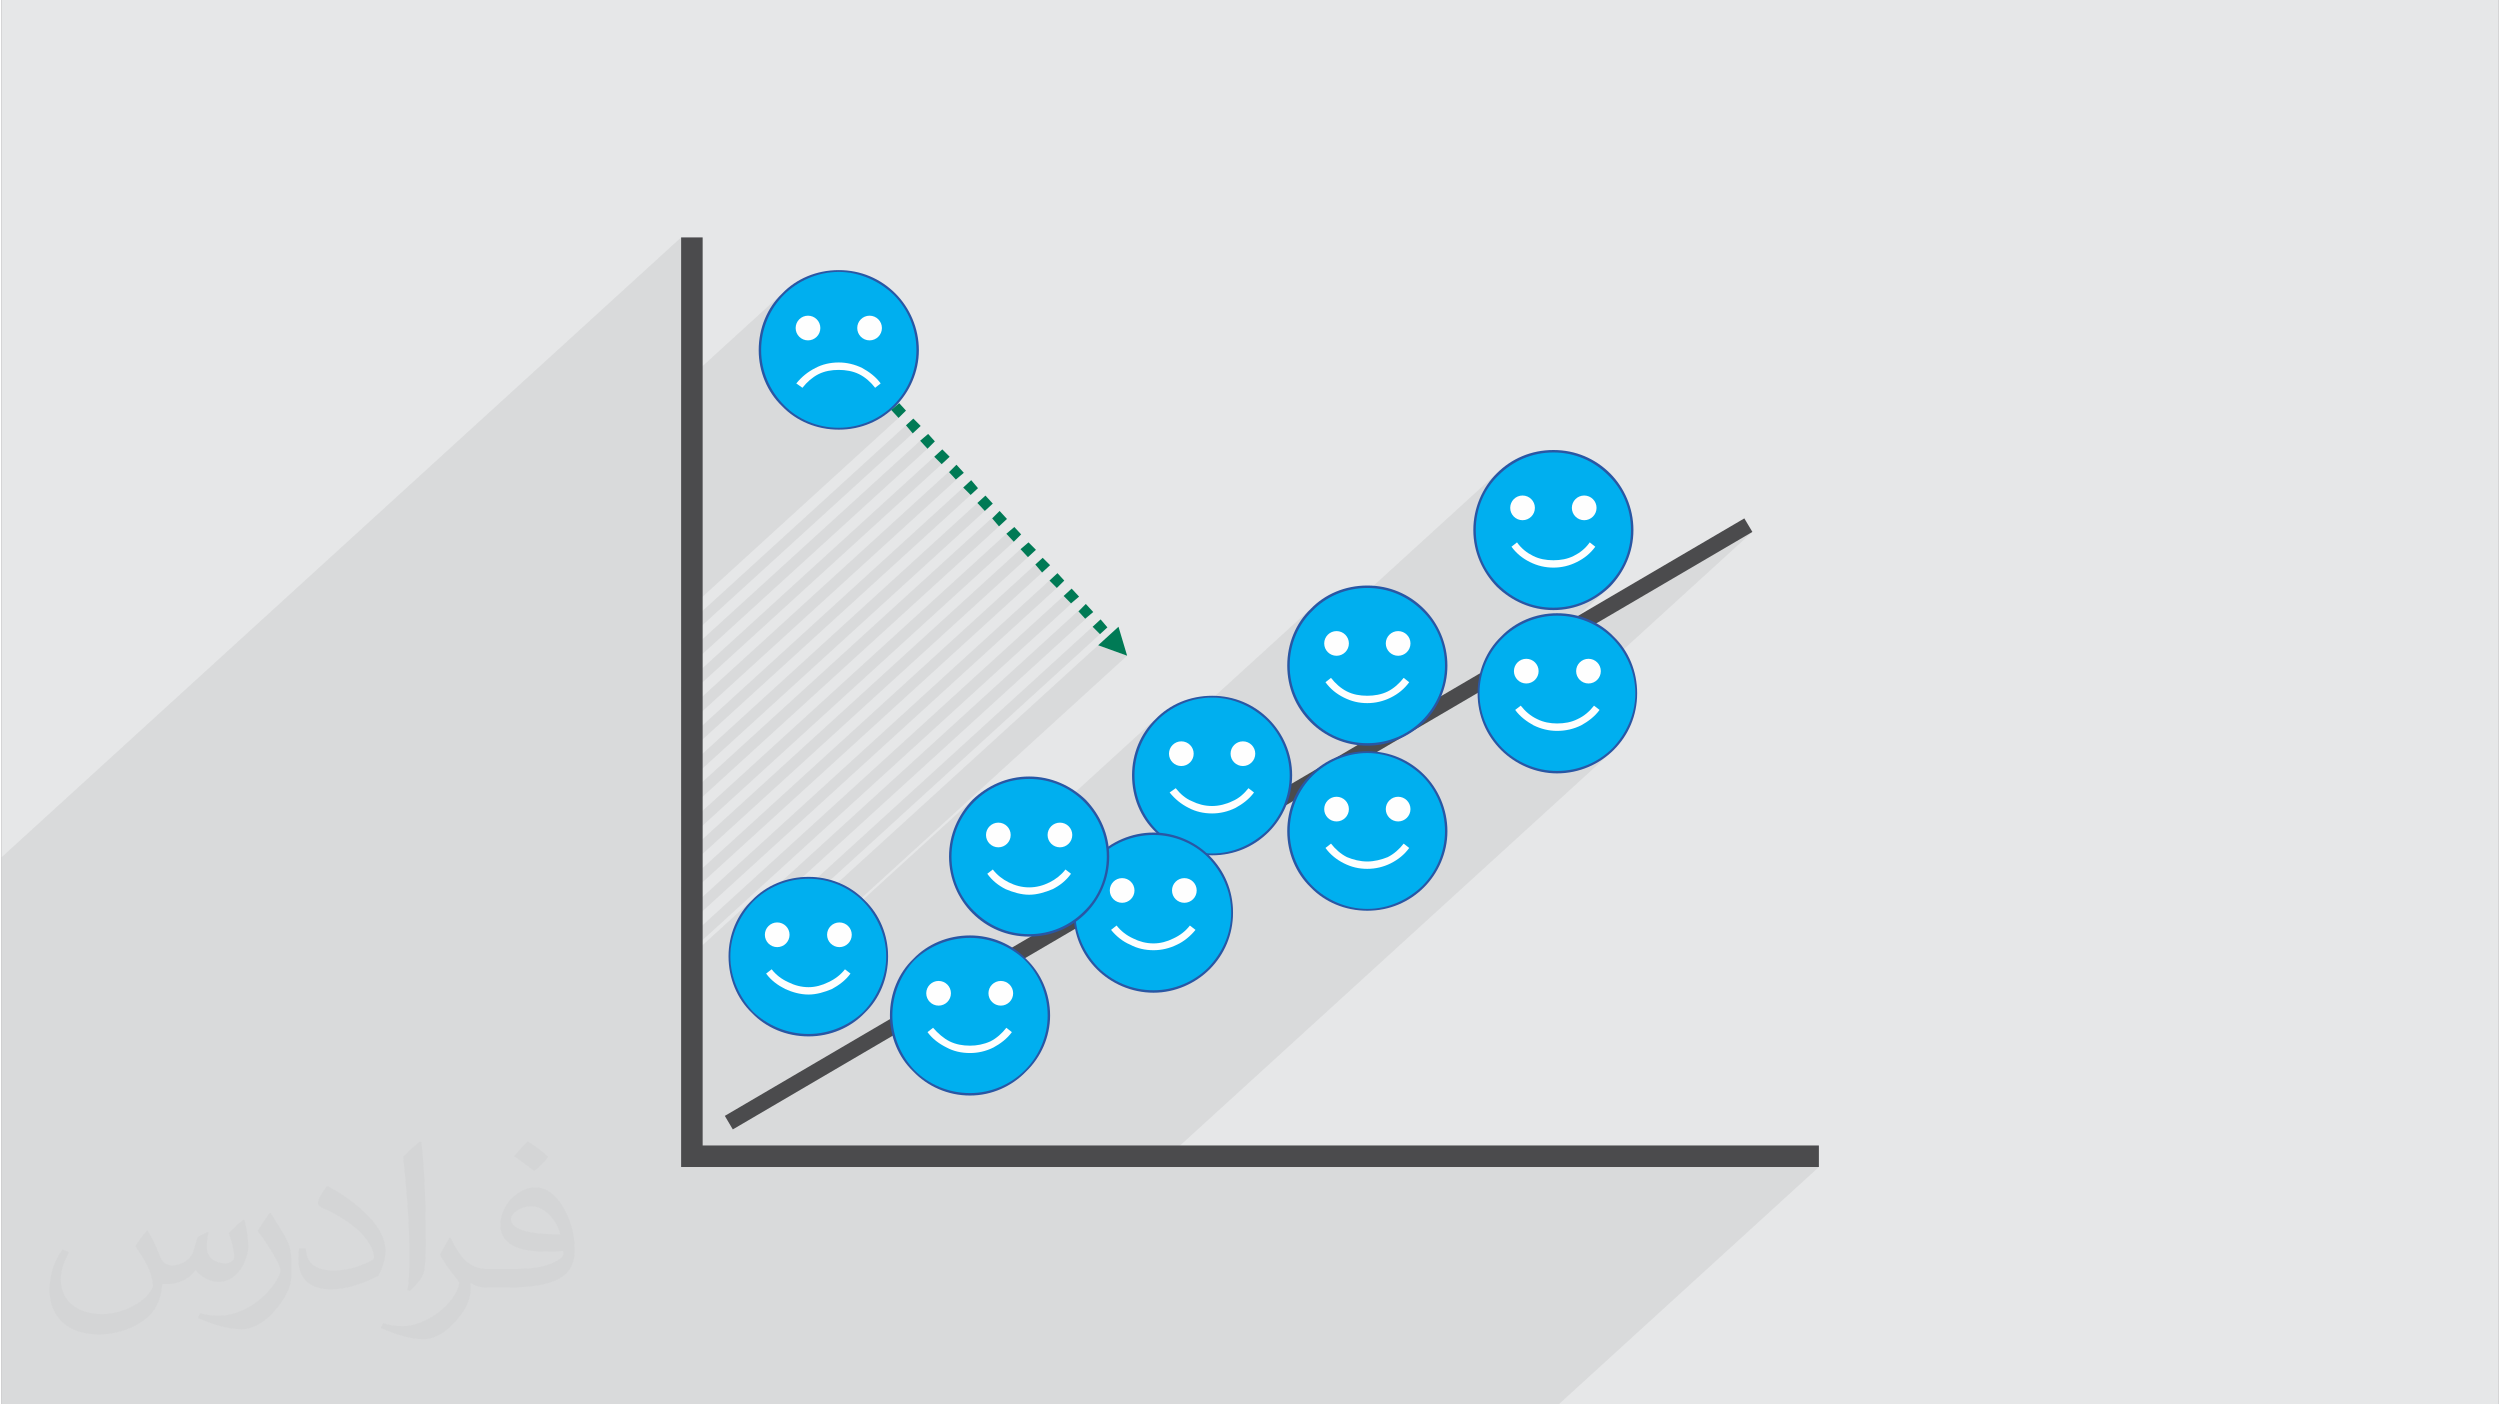 <?xml version="1.0" encoding="UTF-8"?>
<!DOCTYPE svg PUBLIC "-//W3C//DTD SVG 1.0//EN" "http://www.w3.org/TR/2001/REC-SVG-20010904/DTD/svg10.dtd">
<!-- Creator: CorelDRAW 2017 -->
<svg xmlns="http://www.w3.org/2000/svg" xml:space="preserve" width="356px" height="200px" version="1.0" shape-rendering="geometricPrecision" text-rendering="geometricPrecision" image-rendering="optimizeQuality" fill-rule="evenodd" clip-rule="evenodd"
viewBox="0 0 35600 20025"
 xmlns:xlink="http://www.w3.org/1999/xlink">
 <rect x="0" y="0" width="35600" height="20025" fill="#808080" stroke="none"/>
 <g id="Layer_x0020_1">
  <g id="_2256365596400">
   <path fill="#E6E7E8" d="M0 0l35600 0 0 20025 -35600 0 0 -20025z"/>
   <path fill="#373435" fill-opacity="0.078" d="M12895 5854l0 0zm-10080 14171l-81 0 -8 0 -221 0 -1 0 -221 0 -221 0 -1 0 -229 0 -222 0 -221 0 -230 0 -213 0 -10 0 0 0 -220 0 -221 0 -1 0 -1 0 -220 0 -10 0 -211 0 -1 0 -51 0 0 -163 0 -202 0 -1 0 -201 0 -202 0 -8 0 -193 0 -10 0 -201 0 -1 0 -200 0 -203 0 -9 0 0 0 -201 0 -201 0 -2 0 0 0 -201 0 -201 0 -207 0 -4 0 -12 0 -26 0 -362 0 -26 0 -88 0 -459 0 -238 0 -146 0 -107 0 -5 0 -1 0 -14 0 -98 0 -42 0 -62 0 -326 0 -475 0 -55 0 -32 0 -462 0 -17 0 -25 0 -2113 9689 -8838 0 2114 1440 -1314 -75 79 -34 45 122 -111 167 -137 191 -104 211 -66 226 -22 227 22 211 66 191 104 166 137 137 166 104 191 66 211 22 227 -22 226 -66 211 -104 191 -137 167 -162 148 4 -3 70 -52 40 -36 1 2 60 -55 -60 55 104 112 -3100 2828 0 202 3206 -2925 95 114 115 -105 0 0 -9 9 -105 97 -3302 3012 0 201 3408 -3108 100 109 110 -100 0 0 -110 100 5 5 -3513 3205 0 202 3609 -3293 105 105 115 -105 -114 106 -3715 3389 0 201 3926 -3582 -106 106 97 105 114 -96 -4031 3677 0 203 4022 -3670 105 106 106 -97 -105 97 -4128 3765 0 203 4224 -3854 105 114 115 -105 -114 105 -4330 3950 0 192 4541 -4142 -106 106 96 113 115 -105 0 0 -10 9 -104 97 -4532 4134 0 201 4637 -4230 101 109 110 -100 0 0 -110 100 5 5 -4743 4327 0 193 4839 -4414 106 114 -4945 4510 0 202 5050 -4607 97 114 -5147 4695 0 209 5366 -4895 -114 106 105 105 -5357 4887 0 201 5568 -5079 -114 105 105 106 115 -97 -5674 5176 0 73 1089 -994 -79 75 -75 80 -12 16 100 -92 166 -137 191 -104 27 -8 4363 -3980 -105 106 96 105 115 -96 -4162 3796 104 -11 116 12 4047 -3692 -114 105 105 106 106 -97 -106 97 -3854 3515 110 34 3718 -3391 413 149 -3789 3456 25 21 1559 -1422 -72 83 -20 26 105 -95 166 -138 191 -103 212 -66 226 -23 227 23 211 66 191 103 23 20 1228 -1121 -79 75 -75 80 -33 44 121 -111 166 -137 191 -104 211 -65 227 -23 23 2 1462 -1333 -80 75 -75 79 -33 45 121 -111 166 -137 191 -104 212 -66 226 -22 66 6 1779 -1623 -73 80 -26 35 112 -102 166 -137 191 -103 211 -66 227 -23 226 23 211 66 191 103 167 137 137 167 103 191 66 211 23 226 -23 227 -66 211 -103 191 -137 166 -180 164 22 -13 88 -65 83 -73 -477 435 159 49 97 53 2250 -1318 -1846 1684 97 179 66 211 23 227 -23 227 -66 211 -103 191 -138 166 -186 170 32 -20 88 -65 -6440 5874 9444 0 -3712 3386 -9444 0 -27 0 -19 0 -395 0 -39 0 -77 0 0 0 -18 0 -28 0 -206 0 -18 0 -131 0 -16 0 -25 0 -29 0 -72 0 -121 0 -110 0 -32 0 -21 0 -48 0 -83 0 -16 0 -16 0 -23 0 -37 0 -11 0 -152 0 -82 0 -36 0 -131 0 -12 0 -96 0 -39 0 -53 0 -100 0 -15 0 -18 0 -28 0 -29 0 -158 0 0 0 -12 0 -25 0 -27 0 -28 0 -80 0 -27 0 -1 0 -33 0 -5 0 -21 0 -220 0 -38 0 -53 0 -1 0 -13 0 -14 0 -28 0 -92 0 -3 0 -10 0 -34 0 -1 0 -15 0 -1 0 -11 0 -1 0 -17 0 -3 0 -8 0 -30 0 -21 0 -53 0 -44 0 -29 0 -14 0 -7 0 -16 0 -15 0 -20 0 -17 0 -10 0 -18 0 -93 0 -38 0 -12 0 -64 0 -14 0 -4 0 -30 0 -3 0 -4 0 -7 0 -2 0 -21 0 -104 0 -26 0 -3 0 -13 0 -16 0 -15 0 -18 0 -13 0 -3 0 -34 0 -2 0 -79 0 -16 0 -16 0 -10 0 -12 0 -5 0 -85 0 -19 0 -1 0 -14 0 -73 0 -4 0 -39 0 -16 0 -12 0 0 0 -12 0 -2 0 -38 0 -42 0 -37 0 -2 0 -67 0 -27 0 -63 0 -47 0 -1 0 -8 0 -6 0 -25 0 -2 0 -28 0 -43 0 -61 0 -23 0 0 0 -3 0 -9 0 -26 0 -22 0 -29 0 -7 0 -91 0 -13 0 -5 0 0 0 -12 0 -30 0 -13 0 -22 0 -16 0 -34 0 -73 0 -85 0 -19 0 -2 0 -17 0 -27 0 -69 0 -21 0 -45 0 -31 0 -57 0 -1 0 -2 0 -10 0 -16 0 -9 0 -1 0 -17 0 -92 0 -51 0 -35 0 -18 0 -119 0 -62 0 -70 0 -32 0 -3 0 0 0 -25 0 -28 0 -2 0 -26 0 -12 0 -21 0 -4 0 -2 0 -12 0 -23 0 -57 0 -9 0 -27 0 -3 0 -54 0 -49 0 -127 0 -16 0 -15 0 0 0 -3 0 -8 0 -5 0 -14 0 -3 0 -22 0 -144 0 -184 0 -18 0 -134 0 -13 0 -35 0 -137 0 -67 0 -3 0 -36 0 -80 0 -248 0 -36 0 -2 0 -130 0 -28 0 -28 0 -48 0 0 0 -167 0 0 0 -12 0 -188 0 -210 0 -147 0 0 0 -163 0 -58 0 -1 0 -12 0 -26 0 -183 0 -8 0 -212 0 -10 0 -93 0 -19 0 -17 0 -3 0zm11933 -12186l0 0zm202 219l0 0zm202 220l0 0z"/>
   <path fill="#4B4B4D" fill-rule="nonzero" d="M9996 3385l0 12947 15915 0 0 307 -16222 0 0 -13254 307 0z"/>
   <path fill="#4B4B4D" fill-rule="nonzero" d="M10312 15910l14536 -8519 115 193 -14537 8519 -114 -193z"/>
   <circle fill="#00AFEF" cx="22126" cy="7557" r="1124"/>
   <path fill="#2957A4" fill-rule="nonzero" d="M22126 6416c316,0 597,123 808,333 202,202 333,492 333,808 0,317 -131,598 -333,808 -211,202 -492,334 -808,334 -317,0 -598,-131 -808,-334 -202,-210 -334,-491 -334,-808 0,-316 131,-606 334,-808 210,-210 491,-333 808,-333zm781 360c-202,-202 -474,-325 -781,-325 -308,0 -580,123 -782,325 -202,193 -325,474 -325,781 0,308 123,580 325,782 202,202 474,325 782,325 307,0 579,-123 781,-325 202,-202 325,-474 325,-782 0,-307 -123,-588 -325,-781z"/>
   <circle fill="#FEFEFE" cx="21686" cy="7241" r="176"/>
   <circle fill="#FEFEFE" cx="22565" cy="7241" r="176"/>
   <path fill="#FEFEFE" fill-rule="nonzero" d="M21607 7733c62,88 141,149 229,193 88,44 184,62 290,62 105,0 202,-18 289,-62 88,-43 167,-105 229,-193l79 62c-70,96 -158,167 -264,219 -105,53 -219,79 -333,79 -115,0 -229,-26 -334,-79 -106,-52 -193,-123 -264,-219l79 -62 0 0z"/>
   <circle fill="#00AFEF" cx="22178" cy="9885" r="1124"/>
   <path fill="#2957A4" fill-rule="nonzero" d="M22178 8743c316,0 606,123 808,334 211,202 334,492 334,808 0,316 -123,597 -334,808 -202,202 -492,334 -808,334 -307,0 -597,-132 -799,-334 -211,-211 -334,-492 -334,-808 0,-316 123,-606 334,-808 202,-211 492,-334 799,-334zm791 360c-202,-202 -483,-325 -791,-325 -298,0 -579,123 -781,325 -194,194 -325,475 -325,782 0,307 131,580 325,782 202,202 483,325 781,325 308,0 589,-123 791,-325 193,-202 325,-475 325,-782 0,-307 -132,-588 -325,-782z"/>
   <circle fill="#FEFEFE" cx="21739" cy="9569" r="176"/>
   <circle fill="#FEFEFE" cx="22626" cy="9569" r="176"/>
   <path fill="#FEFEFE" fill-rule="nonzero" d="M21660 10061c62,79 141,149 237,193 88,44 185,61 281,61 106,0 202,-17 290,-61 97,-44 176,-114 237,-193l79 61c-70,97 -167,167 -263,220 -106,52 -220,79 -343,79 -114,0 -228,-27 -334,-79 -96,-53 -193,-123 -263,-220l79 -61 0 0z"/>
   <circle fill="#00AFEF" cx="19473" cy="9490" r="1124"/>
   <path fill="#2957A4" fill-rule="nonzero" d="M19473 8348c316,0 597,123 808,334 202,202 334,492 334,808 0,316 -132,597 -334,808 -211,202 -492,334 -808,334 -316,0 -606,-132 -808,-334 -211,-211 -334,-492 -334,-808 0,-316 123,-606 334,-808 202,-211 492,-334 808,-334zm782 360c-202,-202 -475,-325 -782,-325 -307,0 -588,123 -782,325 -202,193 -325,474 -325,782 0,307 123,579 325,781 194,202 475,325 782,325 307,0 580,-123 782,-325 202,-202 325,-474 325,-781 0,-308 -123,-589 -325,-782z"/>
   <circle fill="#FEFEFE" cx="19034" cy="9174" r="176"/>
   <circle fill="#FEFEFE" cx="19912" cy="9174" r="176"/>
   <path fill="#FEFEFE" fill-rule="nonzero" d="M18955 9665c61,79 140,150 228,194 88,44 185,61 290,61 97,0 202,-17 290,-61 88,-44 167,-115 228,-194l79 62c-70,96 -158,167 -263,219 -106,53 -220,79 -334,79 -123,0 -228,-26 -334,-79 -105,-52 -193,-123 -263,-219l79 -62 0 0z"/>
   <circle fill="#00AFEF" cx="19473" cy="11852" r="1124"/>
   <path fill="#2957A4" fill-rule="nonzero" d="M19473 10711c316,0 597,123 808,333 202,202 334,492 334,808 0,308 -132,598 -334,800 -211,210 -492,333 -808,333 -316,0 -606,-123 -808,-333 -211,-202 -334,-492 -334,-800 0,-316 123,-606 334,-808 202,-210 492,-333 808,-333zm782 351c-202,-193 -475,-325 -782,-325 -307,0 -588,132 -782,325 -202,202 -325,483 -325,790 0,299 123,580 325,782 194,193 475,325 782,325 307,0 580,-132 782,-325 202,-202 325,-483 325,-782 0,-307 -123,-588 -325,-790z"/>
   <circle fill="#FEFEFE" cx="19034" cy="11536" r="176"/>
   <circle fill="#FEFEFE" cx="19912" cy="11536" r="176"/>
   <path fill="#FEFEFE" fill-rule="nonzero" d="M18955 12028c61,79 140,149 228,193 88,36 185,62 290,62 97,0 202,-26 290,-62 88,-44 167,-114 228,-193l79 62c-70,96 -158,166 -263,219 -106,53 -220,79 -334,79 -123,0 -228,-26 -334,-79 -105,-53 -193,-123 -263,-219l79 -62 0 0z"/>
   <circle fill="#00AFEF" cx="17260" cy="11062" r="1124"/>
   <path fill="#2957A4" fill-rule="nonzero" d="M17260 9920c316,0 597,123 808,334 202,202 333,492 333,799 0,316 -131,606 -333,808 -211,211 -492,334 -808,334 -317,0 -606,-123 -808,-334 -211,-202 -334,-492 -334,-808 0,-307 123,-597 334,-799 202,-211 492,-334 808,-334zm781 351c-202,-193 -474,-325 -781,-325 -308,0 -589,132 -782,325 -202,202 -325,484 -325,782 0,308 123,589 325,791 193,193 474,325 782,325 307,0 579,-132 781,-325 202,-202 325,-483 325,-791 0,-298 -123,-580 -325,-782z"/>
   <circle fill="#FEFEFE" cx="16821" cy="10746" r="176"/>
   <circle fill="#FEFEFE" cx="17699" cy="10746" r="176"/>
   <path fill="#FEFEFE" fill-rule="nonzero" d="M16741 11238c62,79 141,149 229,184 88,44 184,70 290,70 96,0 202,-26 290,-70 87,-35 166,-105 228,-184l79 61c-70,97 -167,167 -264,220 -105,52 -219,79 -333,79 -123,0 -237,-27 -334,-79 -106,-53 -193,-123 -272,-220l87 -61 0 0z"/>
   <circle fill="#00AFEF" cx="16425" cy="13012" r="1124"/>
   <path fill="#2957A4" fill-rule="nonzero" d="M16425 11870c308,0 598,132 800,334 210,211 333,492 333,808 0,316 -123,597 -333,808 -202,202 -492,334 -800,334 -316,0 -606,-132 -808,-334 -211,-211 -334,-492 -334,-808 0,-316 123,-597 334,-808 202,-202 492,-334 808,-334zm782 360c-202,-202 -483,-325 -782,-325 -307,0 -588,123 -790,325 -193,202 -325,474 -325,782 0,307 132,580 325,782 202,202 483,325 790,325 299,0 580,-123 782,-325 193,-202 325,-475 325,-782 0,-308 -132,-580 -325,-782z"/>
   <circle fill="#FEFEFE" cx="15977" cy="12696" r="176"/>
   <circle fill="#FEFEFE" cx="16864" cy="12696" r="176"/>
   <path fill="#FEFEFE" fill-rule="nonzero" d="M15898 13196c62,79 141,141 238,185 87,44 184,70 289,70 97,0 194,-26 281,-70 97,-44 176,-106 237,-185l80 62c-71,88 -167,167 -264,211 -105,52 -220,79 -334,79 -123,0 -237,-27 -333,-79 -106,-44 -202,-123 -273,-211l79 -62 0 0z"/>
   <circle fill="#00AFEF" cx="14651" cy="12213" r="1124"/>
   <path fill="#2957A4" fill-rule="nonzero" d="M14651 11071c316,0 597,131 808,333 202,211 334,492 334,809 0,316 -132,606 -334,808 -211,210 -492,333 -808,333 -316,0 -597,-123 -808,-333 -202,-202 -334,-492 -334,-808 0,-317 132,-598 334,-809 211,-202 492,-333 808,-333zm782 360c-202,-202 -475,-325 -782,-325 -307,0 -580,123 -782,325 -202,202 -325,483 -325,782 0,307 123,588 325,781 202,202 475,325 782,325 307,0 580,-123 782,-325 202,-193 325,-474 325,-781 0,-299 -123,-580 -325,-782z"/>
   <circle fill="#FEFEFE" cx="14212" cy="11905" r="176"/>
   <circle fill="#FEFEFE" cx="15090" cy="11905" r="176"/>
   <path fill="#FEFEFE" fill-rule="nonzero" d="M14133 12397c61,79 140,141 228,184 88,44 185,71 290,71 106,0 202,-27 290,-71 88,-43 167,-105 228,-184l79 61c-70,97 -158,167 -263,220 -106,44 -220,79 -334,79 -114,0 -228,-35 -334,-79 -105,-53 -193,-123 -263,-220l79 -61 0 0z"/>
   <circle fill="#00AFEF" cx="13808" cy="14479" r="1124"/>
   <path fill="#2957A4" fill-rule="nonzero" d="M13808 13337c307,0 597,123 799,334 211,202 343,491 343,808 0,307 -132,597 -343,799 -202,211 -492,342 -799,342 -316,0 -606,-131 -808,-342 -211,-202 -334,-492 -334,-799 0,-317 123,-606 334,-808 202,-211 492,-334 808,-334zm782 351c-202,-193 -483,-316 -782,-316 -308,0 -588,123 -791,316 -193,202 -316,483 -316,791 0,298 123,579 316,781 202,202 483,325 791,325 299,0 580,-123 782,-325 202,-202 325,-483 325,-781 0,-308 -123,-589 -325,-791z"/>
   <circle fill="#FEFEFE" cx="13360" cy="14162" r="176"/>
   <circle fill="#FEFEFE" cx="14247" cy="14162" r="176"/>
   <path fill="#FEFEFE" fill-rule="nonzero" d="M13281 14654c70,79 149,150 237,194 88,43 184,61 290,61 96,0 193,-18 290,-61 88,-44 167,-115 228,-194l79 62c-70,96 -167,167 -263,219 -106,53 -220,79 -334,79 -123,0 -237,-26 -334,-79 -105,-52 -202,-123 -272,-219l79 -62 0 0z"/>
   <circle fill="#00AFEF" cx="11507" cy="13635" r="1124"/>
   <path fill="#2957A4" fill-rule="nonzero" d="M11507 12502c307,0 597,123 799,334 211,202 334,492 334,799 0,317 -123,606 -334,808 -202,211 -492,334 -799,334 -316,0 -606,-123 -808,-334 -211,-202 -334,-491 -334,-808 0,-307 123,-597 334,-799 202,-211 492,-334 808,-334zm781 352c-202,-202 -483,-325 -781,-325 -308,0 -589,123 -791,325 -193,202 -325,483 -325,781 0,308 132,589 325,791 202,193 483,316 791,316 298,0 579,-123 781,-316 194,-202 325,-483 325,-791 0,-298 -131,-579 -325,-781z"/>
   <circle fill="#FEFEFE" cx="11059" cy="13328" r="176"/>
   <circle fill="#FEFEFE" cx="11946" cy="13328" r="176"/>
   <path fill="#FEFEFE" fill-rule="nonzero" d="M10980 13820c61,79 140,140 237,184 88,44 184,71 290,71 96,0 193,-27 281,-71 96,-44 175,-105 237,-184l79 61c-70,97 -167,167 -264,220 -105,44 -219,79 -333,79 -123,0 -237,-35 -334,-79 -105,-53 -202,-123 -272,-220l79 -61 0 0z"/>
   <circle fill="#00AFEF" cx="11937" cy="4993" r="1124"/>
   <path fill="#2957A4" fill-rule="nonzero" d="M11937 3851c316,0 597,123 808,334 202,202 334,492 334,808 0,307 -132,597 -334,799 -211,211 -492,334 -808,334 -316,0 -606,-123 -808,-334 -211,-202 -334,-492 -334,-799 0,-316 123,-606 334,-808 202,-211 492,-334 808,-334zm782 351c-202,-193 -483,-325 -782,-325 -307,0 -588,132 -782,325 -202,202 -325,483 -325,791 0,298 123,579 325,782 194,202 475,324 782,324 299,0 580,-122 782,-324 202,-203 325,-484 325,-782 0,-308 -123,-589 -325,-791z"/>
   <circle fill="#FEFEFE" cx="11498" cy="4677" r="176"/>
   <circle fill="#FEFEFE" cx="12376" cy="4677" r="176"/>
   <path fill="#FEFEFE" fill-rule="nonzero" d="M11419 5529c61,-79 141,-150 228,-194 88,-44 185,-61 290,-61 97,0 202,17 290,61 88,44 167,114 228,194l79 -62c-70,-97 -167,-167 -263,-220 -106,-52 -220,-79 -334,-79 -123,0 -237,27 -334,79 -105,53 -193,123 -272,220l88 62 0 0z"/>
   <path fill="#007A55" fill-rule="nonzero" d="M12895 5854l-106 105 -105 -114 114 -97 97 106 0 0zm3153 3495l-123 -413 -290 264 413 149zm-281 -404l-106 97 -105 -106 114 -105 97 114 0 0zm-202 -219l-115 96 -96 -105 105 -106 106 115 0 0zm-202 -220l-115 97 -105 -106 114 -105 106 114 0 0zm-211 -228l-106 105 -105 -105 114 -106 97 106 0 0zm-202 -220l-114 105 -97 -114 105 -96 106 105 0 0zm-202 -219l-114 105 -106 -114 114 -97 106 106 0 0zm-211 -220l-105 105 -106 -114 114 -96 97 105 0 0zm-202 -220l-114 106 -97 -114 106 -106 105 114 0 0zm-202 -219l-114 105 -106 -114 115 -105 105 114zm-211 -220l-105 97 -106 -106 114 -105 97 114 0 0zm-202 -219l-114 96 -97 -105 106 -106 105 115 0 0zm-202 -229l-114 106 -106 -106 115 -105 105 105zm-211 -219l-105 105 -105 -114 114 -97 96 106 0 0zm-202 -220l-114 106 -96 -115 105 -96 105 105 0 0z"/>
   <path fill="#373435" fill-opacity="0.031" d="M2082 17547c68,103 112,202 155,312 32,64 49,183 199,183 44,0 107,-14 163,-45 63,-33 111,-83 136,-159l60 -202 146 -72 10 10c-20,76 -25,149 -25,206 0,169 146,233 262,233 68,0 129,-33 129,-95 0,-80 -34,-216 -78,-338 68,-68 136,-136 214,-191l12 6c34,144 53,286 53,381 0,93 -41,196 -75,264 -70,132 -194,237 -344,237 -114,0 -241,-57 -328,-163l-5 0c-82,102 -209,194 -412,194l-63 0c-10,134 -39,229 -83,314 -121,237 -480,404 -818,404 -470,0 -706,-272 -706,-633 0,-223 73,-431 185,-578l92 38c-70,134 -117,261 -117,385 0,338 275,499 592,499 294,0 658,-187 724,-404 -25,-237 -114,-349 -250,-565 41,-72 94,-144 160,-221l12 0zm5421 -1274c99,62 196,136 291,220 -53,75 -119,143 -201,203 -95,-77 -190,-143 -287,-213 66,-74 131,-146 197,-210zm51 926c-160,0 -291,105 -291,183 0,167 320,219 703,217 -48,-196 -216,-400 -412,-400zm-359 895c208,0 390,-6 529,-41 155,-40 286,-118 286,-172 0,-14 0,-31 -5,-45 -87,8 -187,8 -274,8 -282,0 -498,-64 -583,-222 -21,-44 -36,-93 -36,-149 0,-153 66,-303 182,-406 97,-85 204,-138 313,-138 197,0 354,158 464,408 60,136 101,293 101,491 0,132 -36,243 -118,326 -153,148 -435,204 -867,204l-196 0 0 0 -51 0c-107,0 -184,-19 -245,-66l-10 0c3,25 5,49 5,72 0,97 -32,221 -97,320 -192,286 -400,410 -580,410 -182,0 -405,-70 -606,-161l36 -70c65,27 155,45 279,45 325,0 752,-313 805,-618 -12,-25 -34,-58 -65,-93 -95,-113 -155,-208 -211,-307 48,-95 92,-171 133,-240l17 -2c139,283 265,446 546,446l44 0 0 0 204 0zm-1408 299c24,-130 26,-276 26,-413l0 -202c0,-377 -48,-926 -87,-1283 68,-74 163,-160 238,-218l22 6c51,450 63,971 63,1452 0,126 -5,249 -17,340 -7,114 -73,200 -214,332l-31 -14zm-1449 -596c7,177 94,317 398,317 189,0 349,-49 526,-134 32,-14 49,-33 49,-49 0,-111 -85,-258 -228,-392 -139,-126 -323,-237 -495,-311 -59,-25 -78,-52 -78,-77 0,-51 68,-158 124,-235l19 -2c197,103 417,256 580,427 148,157 240,316 240,489 0,128 -39,249 -102,361 -216,109 -446,192 -674,192 -277,0 -466,-130 -466,-436 0,-33 0,-84 12,-150l95 0zm-501 -503l172 278c63,103 122,215 122,392l0 227c0,183 -117,379 -306,573 -148,132 -279,188 -400,188 -180,0 -386,-56 -624,-159l27 -70c75,20 162,37 269,37 342,-2 692,-252 852,-557 19,-35 26,-68 26,-91 0,-35 -19,-74 -34,-109 -87,-165 -184,-315 -291,-454 56,-88 112,-173 173,-257l14 2z"/>
  </g>
 </g>
</svg>
